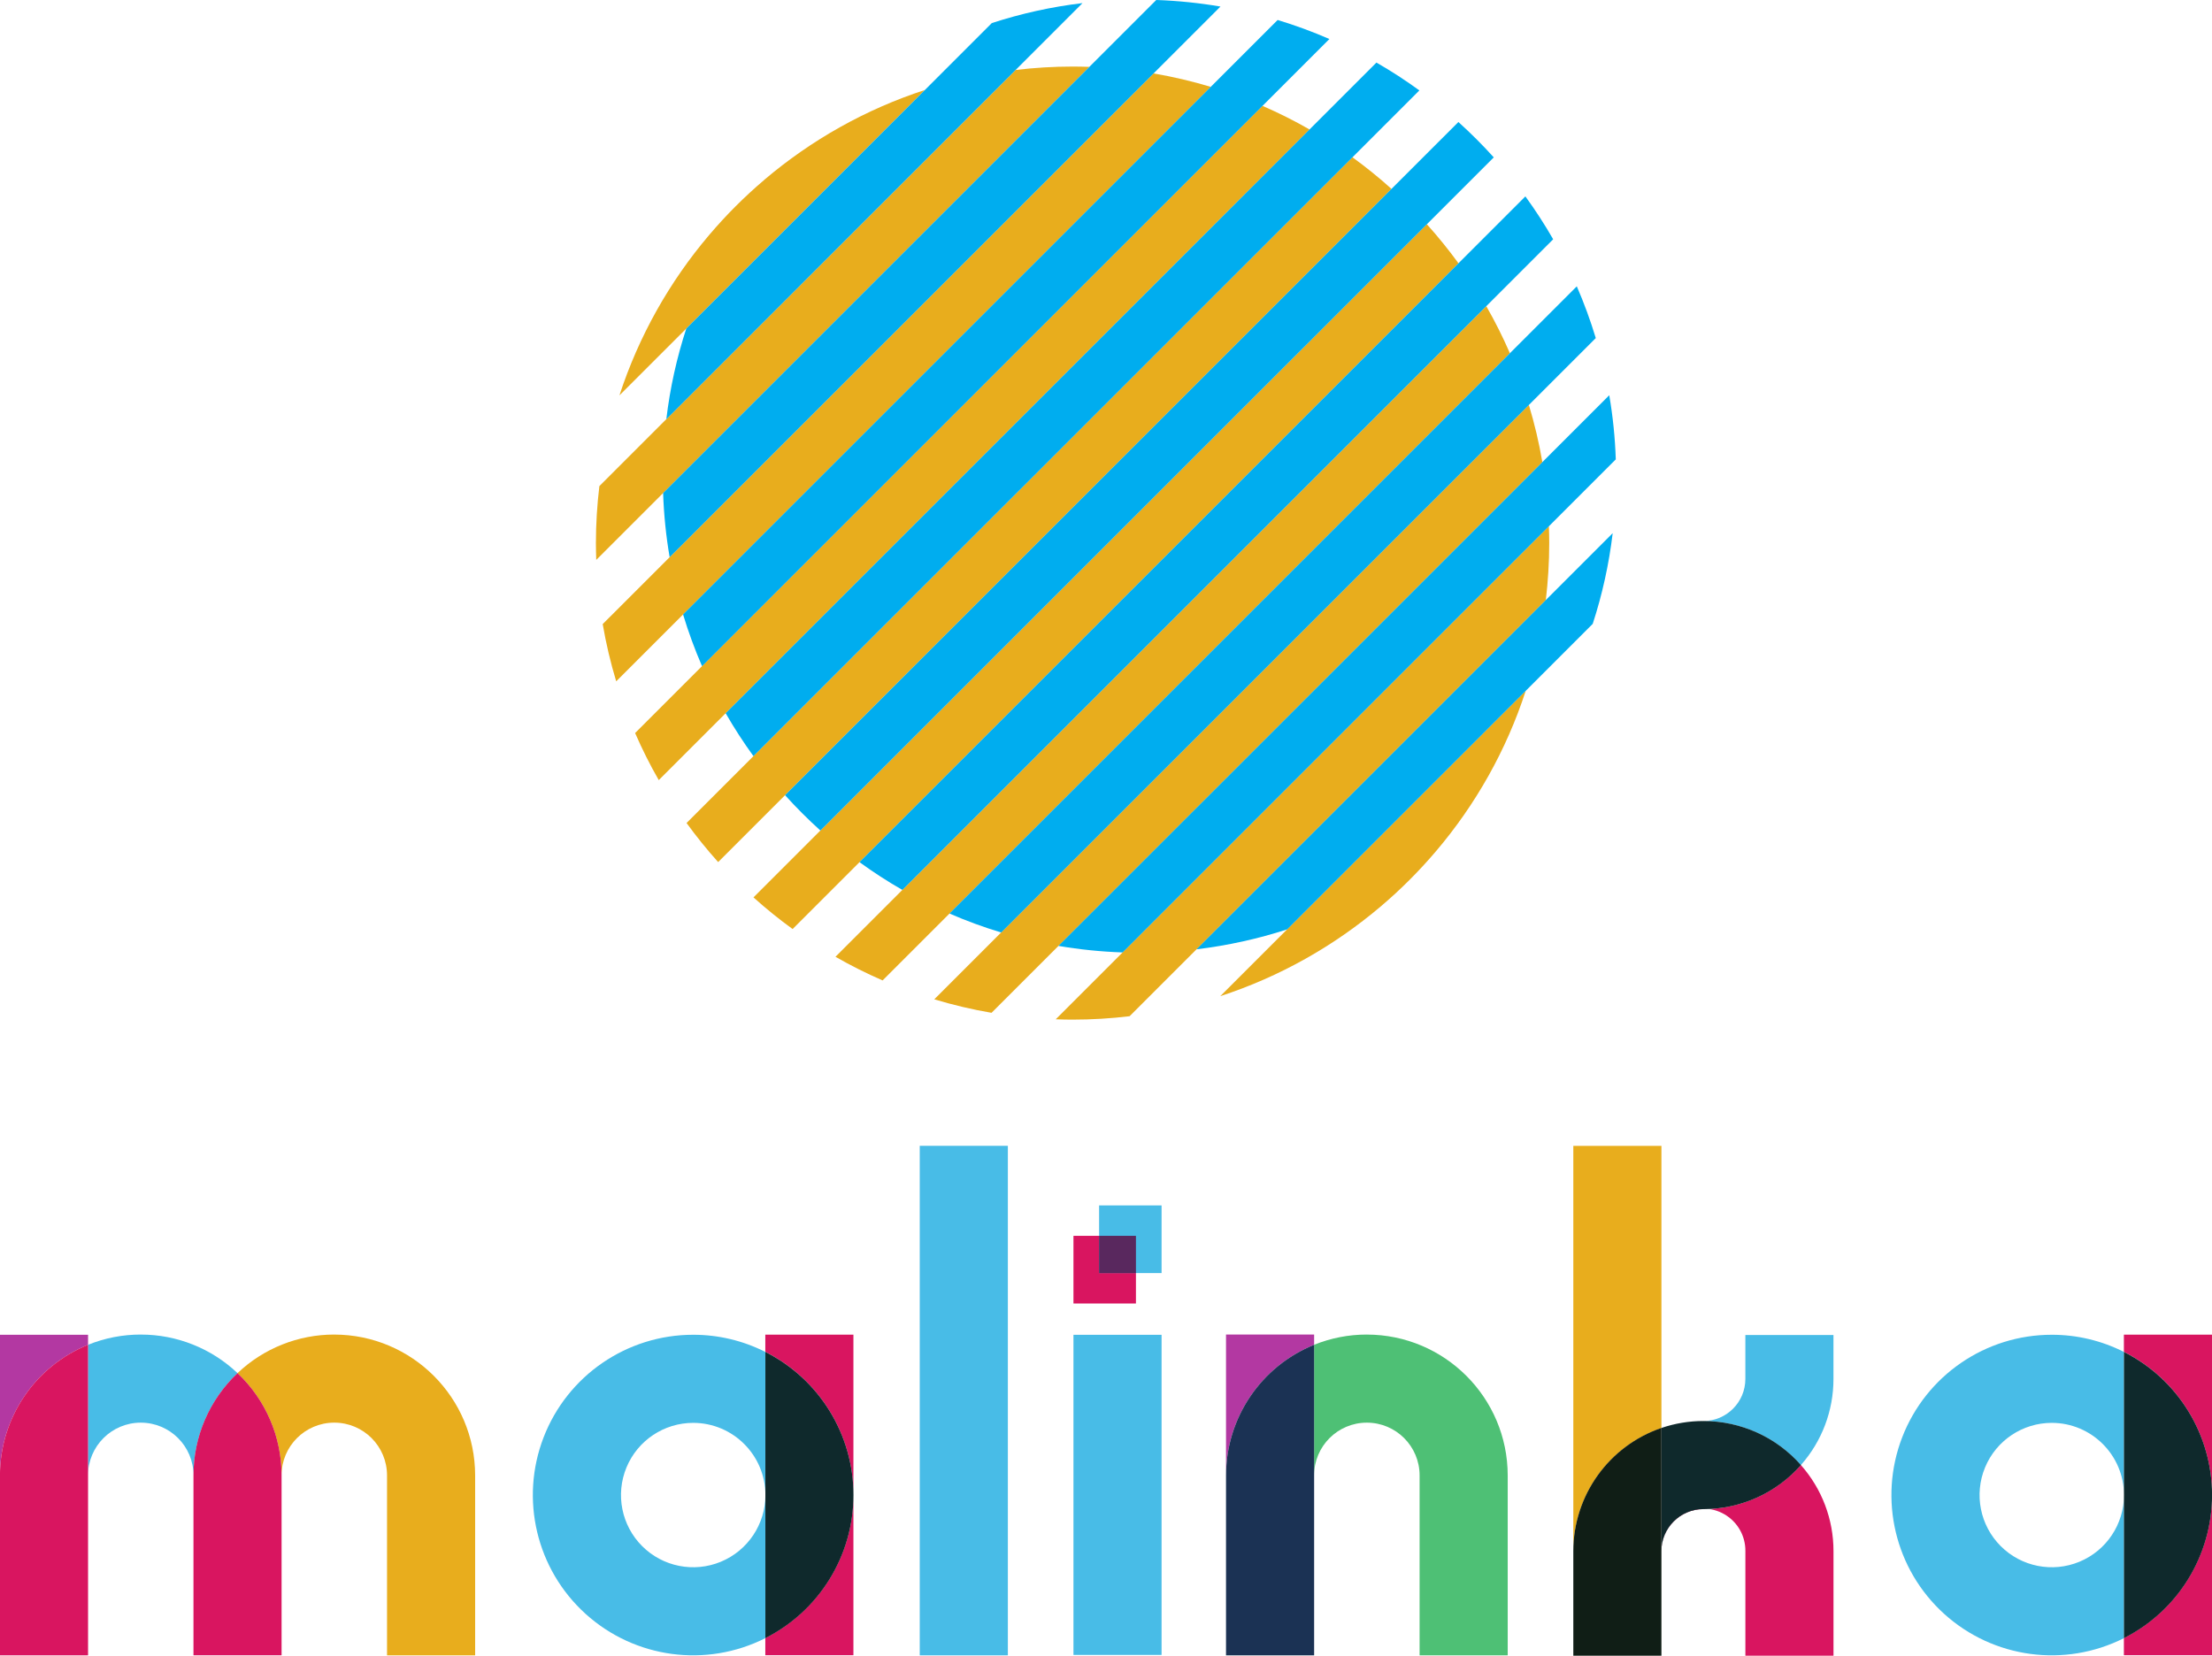 <?xml version="1.0" encoding="UTF-8" standalone="no"?>
<!-- Created with Inkscape (http://www.inkscape.org/) -->

<svg
   width="200mm"
   height="149.722mm"
   viewBox="0 0 200 149.722"
   version="1.1"
   id="svg1"
   inkscape:version="1.3 (0e150ed6c4, 2023-07-21)"
   sodipodi:docname="malinka_logo_sq.svg"
   xmlns:inkscape="http://www.inkscape.org/namespaces/inkscape"
   xmlns:sodipodi="http://sodipodi.sourceforge.net/DTD/sodipodi-0.dtd"
   xmlns="http://www.w3.org/2000/svg"
   xmlns:svg="http://www.w3.org/2000/svg">
  <sodipodi:namedview
     id="namedview1"
     pagecolor="#ffffff"
     bordercolor="#000000"
     borderopacity="0.25"
     inkscape:showpageshadow="2"
     inkscape:pageopacity="0.0"
     inkscape:pagecheckerboard="0"
     inkscape:deskcolor="#d1d1d1"
     inkscape:document-units="mm"
     inkscape:zoom="0.29734127"
     inkscape:cx="309.40878"
     inkscape:cy="354.81116"
     inkscape:window-width="1024"
     inkscape:window-height="1227"
     inkscape:window-x="-8"
     inkscape:window-y="-8"
     inkscape:window-maximized="1"
     inkscape:current-layer="layer1" />
  <defs
     id="defs1">
    <clipPath
       clipPathUnits="userSpaceOnUse"
       id="clipPath2">
      <path
         d="M 0,595.276 H 841.89 V 0 H 0 Z"
         transform="translate(-447.797,-487.572)"
         id="path2" />
    </clipPath>
    <clipPath
       clipPathUnits="userSpaceOnUse"
       id="clipPath4">
      <path
         d="M 0,595.276 H 841.89 V 0 H 0 Z"
         transform="translate(-494.121,-461.414)"
         id="path4" />
    </clipPath>
    <clipPath
       clipPathUnits="userSpaceOnUse"
       id="clipPath6">
      <path
         d="M 0,595.276 H 841.89 V 0 H 0 Z"
         transform="translate(-473.113,-476.653)"
         id="path6" />
    </clipPath>
    <clipPath
       clipPathUnits="userSpaceOnUse"
       id="clipPath8">
      <path
         d="M 0,595.276 H 841.89 V 0 H 0 Z"
         transform="translate(-374.545,-486.785)"
         id="path8" />
    </clipPath>
    <clipPath
       clipPathUnits="userSpaceOnUse"
       id="clipPath10">
      <path
         d="M 0,595.276 H 841.89 V 0 H 0 Z"
         transform="translate(-416.69,-492.7)"
         id="path10" />
    </clipPath>
    <clipPath
       clipPathUnits="userSpaceOnUse"
       id="clipPath12">
      <path
         d="M 0,595.276 H 841.89 V 0 H 0 Z"
         transform="translate(-534.541,-370.661)"
         id="path12" />
    </clipPath>
    <clipPath
       clipPathUnits="userSpaceOnUse"
       id="clipPath14">
      <path
         d="M 0,595.276 H 841.89 V 0 H 0 Z"
         transform="translate(-532.781,-391.37)"
         id="path14" />
    </clipPath>
    <clipPath
       clipPathUnits="userSpaceOnUse"
       id="clipPath16">
      <path
         d="M 0,595.276 H 841.89 V 0 H 0 Z"
         transform="translate(-528.526,-332.765)"
         id="path16" />
    </clipPath>
    <clipPath
       clipPathUnits="userSpaceOnUse"
       id="clipPath18">
      <path
         d="M 0,595.276 H 841.89 V 0 H 0 Z"
         transform="translate(-528.526,-332.765)"
         id="path18" />
    </clipPath>
    <clipPath
       clipPathUnits="userSpaceOnUse"
       id="clipPath20">
      <path
         d="M 0,595.276 H 841.89 V 0 H 0 Z"
         transform="translate(-511.286,-442.345)"
         id="path20" />
    </clipPath>
    <clipPath
       clipPathUnits="userSpaceOnUse"
       id="clipPath22">
      <path
         d="M 0,595.276 H 841.89 V 0 H 0 Z"
         transform="translate(-524.464,-419.288)"
         id="path22" />
    </clipPath>
    <clipPath
       clipPathUnits="userSpaceOnUse"
       id="clipPath24">
      <path
         d="M 0,595.276 H 841.89 V 0 H 0 Z"
         transform="translate(-478.202,-499.842)"
         id="path24" />
    </clipPath>
    <clipPath
       clipPathUnits="userSpaceOnUse"
       id="clipPath26">
      <path
         d="M 0,595.276 H 841.89 V 0 H 0 Z"
         transform="translate(-450.284,-508.16)"
         id="path26" />
    </clipPath>
    <clipPath
       clipPathUnits="userSpaceOnUse"
       id="clipPath28">
      <path
         d="M 0,595.276 H 841.89 V 0 H 0 Z"
         transform="translate(-501.258,-486.664)"
         id="path28" />
    </clipPath>
    <clipPath
       clipPathUnits="userSpaceOnUse"
       id="clipPath30">
      <path
         d="M 0,595.276 H 841.89 V 0 H 0 Z"
         transform="translate(-414.921,-509.046)"
         id="path30" />
    </clipPath>
    <clipPath
       clipPathUnits="userSpaceOnUse"
       id="clipPath32">
      <path
         d="M 0,595.276 H 841.89 V 0 H 0 Z"
         transform="translate(-550.807,-373.161)"
         id="path32" />
    </clipPath>
    <clipPath
       clipPathUnits="userSpaceOnUse"
       id="clipPath34">
      <path
         d="M 0,595.276 H 841.89 V 0 H 0 Z"
         transform="translate(-551.601,-392.079)"
         id="path34" />
    </clipPath>
    <clipPath
       clipPathUnits="userSpaceOnUse"
       id="clipPath36">
      <path
         d="M 0,595.276 H 841.89 V 0 H 0 Z"
         transform="translate(-520.328,-469.499)"
         id="path36" />
    </clipPath>
    <clipPath
       clipPathUnits="userSpaceOnUse"
       id="clipPath38">
      <path
         d="M 0,595.276 H 841.89 V 0 H 0 Z"
         transform="translate(-535.555,-448.502)"
         id="path38" />
    </clipPath>
    <clipPath
       clipPathUnits="userSpaceOnUse"
       id="clipPath40">
      <path
         d="M 0,595.276 H 841.89 V 0 H 0 Z"
         transform="translate(-546.474,-423.176)"
         id="path40" />
    </clipPath>
    <clipPath
       clipPathUnits="userSpaceOnUse"
       id="clipPath42">
      <path
         d="M 0,595.276 H 841.89 V 0 H 0 Z"
         transform="translate(-160.048,-167.67)"
         id="path42" />
    </clipPath>
    <clipPath
       clipPathUnits="userSpaceOnUse"
       id="clipPath44">
      <path
         d="M 0,595.276 H 841.89 V 0 H 0 Z"
         transform="translate(-173.56,-167.729)"
         id="path44" />
    </clipPath>
    <clipPath
       clipPathUnits="userSpaceOnUse"
       id="clipPath46">
      <path
         d="M 0,595.276 H 841.89 V 0 H 0 Z"
         transform="translate(-160.048,-165.105)"
         id="path46" />
    </clipPath>
    <clipPath
       clipPathUnits="userSpaceOnUse"
       id="clipPath48">
      <path
         d="M 0,595.276 H 841.89 V 0 H 0 Z"
         transform="translate(-223.153,-167.729)"
         id="path48" />
    </clipPath>
    <clipPath
       clipPathUnits="userSpaceOnUse"
       id="clipPath50">
      <path
         d="M 0,595.276 H 841.89 V 0 H 0 Z"
         transform="translate(-198.356,-157.835)"
         id="path50" />
    </clipPath>
    <clipPath
       clipPathUnits="userSpaceOnUse"
       id="clipPath52">
      <path
         d="M 0,595.276 H 841.89 V 0 H 0 Z"
         transform="translate(-356.21,-126.612)"
         id="path52" />
    </clipPath>
    <clipPath
       clipPathUnits="userSpaceOnUse"
       id="clipPath54">
      <path
         d="M 0,595.276 H 841.89 V 0 H 0 Z"
         transform="translate(-315.148,-167.674)"
         id="path54" />
    </clipPath>
    <clipPath
       clipPathUnits="userSpaceOnUse"
       id="clipPath56">
      <path
         d="M 0,595.276 H 841.89 V 0 H 0 Z"
         transform="translate(-333.643,-163.268)"
         id="path56" />
    </clipPath>
    <clipPath
       clipPathUnits="userSpaceOnUse"
       id="clipPath58">
      <path
         d="M 0,595.276 H 841.89 V 0 H 0 Z"
         id="path58" />
    </clipPath>
    <clipPath
       clipPathUnits="userSpaceOnUse"
       id="clipPath60">
      <path
         d="M 0,595.276 H 841.89 V 0 H 0 Z"
         transform="translate(-474.286,-167.729)"
         id="path60" />
    </clipPath>
    <clipPath
       clipPathUnits="userSpaceOnUse"
       id="clipPath62">
      <path
         d="M 0,595.276 H 841.89 V 0 H 0 Z"
         transform="translate(-487.798,-167.729)"
         id="path62" />
    </clipPath>
    <clipPath
       clipPathUnits="userSpaceOnUse"
       id="clipPath64">
      <path
         d="M 0,595.276 H 841.89 V 0 H 0 Z"
         transform="translate(-474.286,-165.104)"
         id="path64" />
    </clipPath>
    <clipPath
       clipPathUnits="userSpaceOnUse"
       id="clipPath66">
      <path
         d="M 0,595.276 H 841.89 V 0 H 0 Z"
         transform="translate(-599.039,-134.28)"
         id="path66" />
    </clipPath>
    <clipPath
       clipPathUnits="userSpaceOnUse"
       id="clipPath68">
      <path
         d="M 0,595.276 H 841.89 V 0 H 0 Z"
         transform="translate(-607.393,-167.618)"
         id="path68" />
    </clipPath>
    <clipPath
       clipPathUnits="userSpaceOnUse"
       id="clipPath70">
      <path
         d="M 0,595.276 H 841.89 V 0 H 0 Z"
         transform="translate(-574.065,-145.564)"
         id="path70" />
    </clipPath>
    <clipPath
       clipPathUnits="userSpaceOnUse"
       id="clipPath72">
      <path
         d="M 0,595.276 H 841.89 V 0 H 0 Z"
         transform="translate(-563.296,-216.089)"
         id="path72" />
    </clipPath>
    <clipPath
       clipPathUnits="userSpaceOnUse"
       id="clipPath74">
      <path
         d="M 0,595.276 H 841.89 V 0 H 0 Z"
         transform="translate(-563.296,-143.785)"
         id="path74" />
    </clipPath>
    <clipPath
       clipPathUnits="userSpaceOnUse"
       id="clipPath76">
      <path
         d="M 0,595.276 H 841.89 V 0 H 0 Z"
         transform="translate(-704.41,-126.612)"
         id="path76" />
    </clipPath>
    <clipPath
       clipPathUnits="userSpaceOnUse"
       id="clipPath78">
      <path
         d="M 0,595.276 H 841.89 V 0 H 0 Z"
         transform="translate(-663.347,-167.674)"
         id="path78" />
    </clipPath>
    <clipPath
       clipPathUnits="userSpaceOnUse"
       id="clipPath80">
      <path
         d="M 0,595.276 H 841.89 V 0 H 0 Z"
         transform="translate(-681.841,-163.268)"
         id="path80" />
    </clipPath>
    <clipPath
       clipPathUnits="userSpaceOnUse"
       id="clipPath82">
      <path
         d="M 0,595.276 H 841.89 V 0 H 0 Z"
         id="path82" />
    </clipPath>
    <clipPath
       clipPathUnits="userSpaceOnUse"
       id="clipPath84">
      <path
         d="M 0,595.276 H 841.89 V 0 H 0 Z"
         id="path84" />
    </clipPath>
    <clipPath
       clipPathUnits="userSpaceOnUse"
       id="clipPath86">
      <path
         d="M 0,595.276 H 841.89 V 0 H 0 Z"
         id="path86" />
    </clipPath>
    <clipPath
       clipPathUnits="userSpaceOnUse"
       id="clipPath88">
      <path
         d="M 0,595.276 H 841.89 V 0 H 0 Z"
         id="path88" />
    </clipPath>
  </defs>
  <g
     inkscape:label="Warstwa 1"
     inkscape:groupmode="layer"
     id="layer1"
     transform="translate(-22.754,-54.24)">
    <path
       id="path1"
       d="m 0,0 -152.292,-152.292 c -1.44,4.772 -2.603,9.668 -3.456,14.662 L -14.662,3.445 C -9.668,2.592 -4.773,1.44 0,0"
       style="fill:#e8ad1d;fill-opacity:1;fill-rule:nonzero;stroke:none"
       transform="matrix(0.353,0,0,-0.353,132.227,62.096)"
       clip-path="url(#clipPath2)" />
    <path
       id="path3"
       d="m 0,0 -172.47,-172.458 c -2.868,3.189 -5.57,6.534 -8.095,10.011 L -10.011,8.106 C -6.533,5.582 -3.189,2.88 0,0"
       style="fill:#e8ad1d;fill-opacity:1;fill-rule:nonzero;stroke:none"
       transform="matrix(0.353,0,0,-0.353,148.569,71.324)"
       clip-path="url(#clipPath4)" />
    <path
       id="path5"
       d="m 0,0 -166.689,-166.688 c -2.237,3.886 -4.252,7.917 -6.058,12.059 L -12.06,6.047 C -7.918,4.253 -3.887,2.226 0,0"
       style="fill:#e8ad1d;fill-opacity:1;fill-rule:nonzero;stroke:none"
       transform="matrix(0.353,0,0,-0.353,141.158,65.948)"
       clip-path="url(#clipPath6)" />
    <path
       id="path7"
       d="m 0,0 -61.103,-61.104 -17.154,-17.143 c 4.979,15.233 12.848,29.15 22.994,41.098 0.02,0.03 0.05,0.049 0.069,0.08 4.286,5.038 8.968,9.719 14.006,14.006 0.03,0.019 0.05,0.049 0.08,0.069 v 0.01 C -29.161,-12.849 -15.244,-4.969 0,0"
       style="fill:#e8ad1d;fill-opacity:1;fill-rule:nonzero;stroke:none"
       transform="matrix(0.353,0,0,-0.353,106.385,62.374)"
       clip-path="url(#clipPath8)" />
    <path
       id="path9"
       d="m 0,0 -126.313,-126.313 c -0.044,1.418 -0.088,2.835 -0.088,4.275 0,4.95 0.31,9.834 0.886,14.629 l 106.6,106.612 c 4.806,0.575 9.69,0.874 14.64,0.874 C -2.846,0.077 -1.417,0.044 0,0"
       style="fill:#e8ad1d;fill-opacity:1;fill-rule:nonzero;stroke:none"
       transform="matrix(0.353,0,0,-0.353,121.253,60.287)"
       clip-path="url(#clipPath10)" />
    <path
       id="path11"
       d="m 0,0 c 0,-4.961 -0.311,-9.845 -0.875,-14.64 l -106.611,-106.611 c -4.806,-0.576 -9.69,-0.875 -14.64,-0.875 -1.429,0 -2.857,0.033 -4.275,0.088 L -0.089,4.274 C -0.033,2.847 0,1.429 0,0"
       style="fill:#e8ad1d;fill-opacity:1;fill-rule:nonzero;stroke:none"
       transform="matrix(0.353,0,0,-0.353,162.829,103.34)"
       clip-path="url(#clipPath12)" />
    <path
       id="path13"
       d="m 0,0 -141.085,-141.074 c -4.995,0.852 -9.89,2.015 -14.663,3.455 L -3.455,14.662 C -2.016,9.9 -0.853,5.006 0,0"
       style="fill:#e8ad1d;fill-opacity:1;fill-rule:nonzero;stroke:none"
       transform="matrix(0.353,0,0,-0.353,162.207,96.034)"
       clip-path="url(#clipPath14)" />
    <path
       id="path15"
       d="m 0,0 c -4.96,-15.234 -12.829,-29.161 -22.975,-41.089 -4.326,-5.098 -9.057,-9.829 -14.155,-14.154 -11.947,-10.137 -25.864,-18.026 -41.107,-22.994 l 17.134,17.133 c 0.009,0.01 0.009,0.01 0.019,0.01 z"
       style="fill:#e8ad1d;fill-opacity:1;fill-rule:nonzero;stroke:none"
       transform="matrix(0.353,0,0,-0.353,160.706,116.709)"
       clip-path="url(#clipPath16)" />
    <path
       id="path17"
       d="m 0,0 -61.084,-61.094 c -0.01,0 -0.01,0 -0.019,-0.01 z"
       style="fill:#e8ad1d;fill-opacity:1;fill-rule:nonzero;stroke:none"
       transform="matrix(0.353,0,0,-0.353,160.706,116.709)"
       clip-path="url(#clipPath18)" />
    <path
       id="path19"
       d="m 0,0 -170.554,-170.554 c -3.488,2.525 -6.833,5.238 -10.022,8.107 L -8.106,10.011 C -5.238,6.822 -2.536,3.478 0,0"
       style="fill:#e8ad1d;fill-opacity:1;fill-rule:nonzero;stroke:none"
       transform="matrix(0.353,0,0,-0.353,154.624,78.051)"
       clip-path="url(#clipPath20)" />
    <path
       id="path21"
       d="m 0,0 -160.676,-160.676 c -4.153,1.805 -8.184,3.822 -12.071,6.058 L -6.058,12.071 C -3.821,8.173 -1.806,4.142 0,0"
       style="fill:#e8ad1d;fill-opacity:1;fill-rule:nonzero;stroke:none"
       transform="matrix(0.353,0,0,-0.353,159.274,86.185)"
       clip-path="url(#clipPath22)" />
    <path
       id="path23"
       d="m 0,0 -160.687,-160.675 c -1.86,4.297 -3.488,8.715 -4.862,13.255 L -13.256,4.873 C -8.727,3.5 -4.297,1.872 0,0"
       style="fill:#00adef;fill-opacity:1;fill-rule:nonzero;stroke:none"
       transform="matrix(0.353,0,0,-0.353,142.953,57.768)"
       clip-path="url(#clipPath24)" />
    <path
       id="path25"
       d="m 0,0 -141.086,-141.074 c -0.919,5.371 -1.484,10.852 -1.672,16.445 L -16.445,1.683 C -10.864,1.483 -5.371,0.919 0,0"
       style="fill:#00adef;fill-opacity:1;fill-rule:nonzero;stroke:none"
       transform="matrix(0.353,0,0,-0.353,133.104,54.833)"
       clip-path="url(#clipPath26)" />
    <path
       id="path27"
       d="m 0,0 -170.565,-170.554 c -2.559,3.533 -4.939,7.199 -7.121,10.996 L -10.997,7.132 C -7.198,4.95 -3.533,2.569 0,0"
       style="fill:#00adef;fill-opacity:1;fill-rule:nonzero;stroke:none"
       transform="matrix(0.353,0,0,-0.353,151.087,62.416)"
       clip-path="url(#clipPath28)" />
    <path
       id="path29"
       d="m 0,0 -17.145,-17.145 -89.451,-89.471 v 0.019 c 0.95,8.008 2.682,15.779 5.117,23.232 l 61.103,61.103 17.144,17.144 C -15.778,-2.692 -8.008,-0.95 0,0"
       style="fill:#00adef;fill-opacity:1;fill-rule:nonzero;stroke:none"
       transform="matrix(0.353,0,0,-0.353,120.629,54.521)"
       clip-path="url(#clipPath30)" />
    <path
       id="path31"
       d="m 0,0 c -0.96,-7.998 -2.683,-15.778 -5.118,-23.231 l -17.163,-17.165 -61.084,-61.093 c -0.01,0 -0.01,0 -0.02,-0.01 -7.443,-2.415 -15.223,-4.147 -23.221,-5.107 z"
       style="fill:#00adef;fill-opacity:1;fill-rule:nonzero;stroke:none"
       transform="matrix(0.353,0,0,-0.353,168.567,102.458)"
       clip-path="url(#clipPath32)" />
    <path
       id="path33"
       d="m 0,0 -126.312,-126.313 c -5.582,0.189 -11.075,0.753 -16.445,1.673 L -1.672,16.434 C -0.753,11.074 -0.188,5.581 0,0"
       style="fill:#00adef;fill-opacity:1;fill-rule:nonzero;stroke:none"
       transform="matrix(0.353,0,0,-0.353,168.847,95.784)"
       clip-path="url(#clipPath34)" />
    <path
       id="path35"
       d="m 0,0 -172.47,-172.459 c -3.167,2.857 -6.19,5.881 -9.058,9.059 L -9.059,9.059 C -5.892,6.202 -2.868,3.179 0,0"
       style="fill:#00adef;fill-opacity:1;fill-rule:nonzero;stroke:none"
       transform="matrix(0.353,0,0,-0.353,157.814,68.472)"
       clip-path="url(#clipPath36)" />
    <path
       id="path37"
       d="m 0,0 -166.689,-166.688 c -3.799,2.17 -7.464,4.562 -10.997,7.12 L -7.121,10.986 C -4.563,7.464 -2.182,3.799 0,0"
       style="fill:#00adef;fill-opacity:1;fill-rule:nonzero;stroke:none"
       transform="matrix(0.353,0,0,-0.353,163.186,75.879)"
       clip-path="url(#clipPath38)" />
    <path
       id="path39"
       d="m 0,0 -152.292,-152.281 c -4.53,1.361 -8.96,2.989 -13.256,4.861 L -4.862,13.255 C -3.001,8.959 -1.373,4.54 0,0"
       style="fill:#00adef;fill-opacity:1;fill-rule:nonzero;stroke:none"
       transform="matrix(0.353,0,0,-0.353,167.038,84.814)"
       clip-path="url(#clipPath40)" />
    <path
       id="path41"
       d="m 0,0 h -22.568 v -82.123 46.099 c 0.016,14.705 8.94,27.933 22.568,33.455 v 2.565 z"
       style="fill:#b338a2;fill-opacity:1;fill-rule:nonzero;stroke:none"
       transform="matrix(0.353,0,0,-0.353,30.716,174.95)"
       clip-path="url(#clipPath42)" />
    <path
       id="path43"
       d="m 0,0 c -4.631,0.005 -9.22,-0.887 -13.512,-2.625 v -33.458 c 0,7.463 6.05,13.513 13.512,13.513 7.462,0 13.512,-6.05 13.512,-13.513 v -46.103 46.103 c -0.005,9.91 4.077,19.384 11.284,26.186 C 18.107,-3.539 9.229,0.004 0,-0.004 Z"
       style="fill:#48bce7;fill-opacity:1;fill-rule:nonzero;stroke:none"
       transform="matrix(0.353,0,0,-0.353,35.482,174.93)"
       clip-path="url(#clipPath44)" />
    <path
       id="path45"
       d="M 0,0 C -13.628,-5.521 -22.552,-18.75 -22.568,-33.455 V -79.558 H 0 Z"
       style="fill:#d91560;fill-opacity:1;fill-rule:nonzero;stroke:none"
       transform="matrix(0.353,0,0,-0.353,30.716,175.855)"
       clip-path="url(#clipPath46)" />
    <path
       id="path47"
       d="m 0,0 c -9.229,0.007 -18.106,-3.535 -24.795,-9.894 7.206,-6.801 11.288,-16.275 11.283,-26.185 0,7.463 6.05,13.513 13.512,13.513 7.462,0 13.512,-6.05 13.512,-13.513 V -82.182 H 36.08 v 46.099 C 36.058,-16.166 19.917,-0.026 0.001,-0.004 Z"
       style="fill:#e8ad1d;fill-opacity:1;fill-rule:nonzero;stroke:none"
       transform="matrix(0.353,0,0,-0.353,52.978,174.93)"
       clip-path="url(#clipPath48)" />
    <path
       id="path49"
       d="m 0,0 c -7.207,-6.802 -11.289,-16.275 -11.284,-26.186 v -46.102 h 22.568 v 46.099 C 11.289,-16.279 7.207,-6.806 0,-0.004 Z"
       style="fill:#d91560;fill-opacity:1;fill-rule:nonzero;stroke:none"
       transform="matrix(0.353,0,0,-0.353,44.23,178.42)"
       clip-path="url(#clipPath50)" />
    <path
       id="path51"
       d="m 0,0 c -0.012,-15.496 -8.737,-29.668 -22.568,-36.657 v -4.406 H 0 Z M 0,41.062 H -22.568 V 36.656 C -8.738,29.667 -0.013,15.496 0,0 Z"
       style="fill:#d91560;fill-opacity:1;fill-rule:nonzero;stroke:none"
       transform="matrix(0.353,0,0,-0.353,99.917,189.435)"
       clip-path="url(#clipPath52)" />
    <path
       id="path53"
       d="m 0,0 c -16.982,0.004 -32.216,-10.447 -38.324,-26.293 -6.109,-15.847 -1.832,-33.817 10.76,-45.214 12.59,-11.396 30.898,-13.866 46.059,-6.213 v 36.658 c 0,-7.482 -4.506,-14.227 -11.417,-17.089 -6.912,-2.864 -14.868,-1.282 -20.158,4.008 -5.29,5.29 -6.872,13.247 -4.009,20.158 2.863,6.911 9.608,11.417 17.089,11.417 10.209,-0.012 18.483,-8.286 18.495,-18.494 V -4.406 C 12.763,-1.502 6.426,0.008 0,0"
       style="fill:#48bce7;fill-opacity:1;fill-rule:nonzero;stroke:none"
       transform="matrix(0.353,0,0,-0.353,85.431,174.949)"
       clip-path="url(#clipPath54)" />
    <path
       id="path55"
       d="m 0,0 v -36.656 -36.657 c 13.831,6.989 22.556,21.161 22.568,36.657 C 22.555,-21.16 13.83,-6.989 0,0"
       style="fill:#0f292c;fill-opacity:1;fill-rule:nonzero;stroke:none"
       transform="matrix(0.353,0,0,-0.353,91.956,176.503)"
       clip-path="url(#clipPath56)" />
    <path
       id="path57"
       d="M 395.543,215.981 H 372.974 V 85.44 h 22.569 z"
       style="fill:#48bce7;fill-opacity:1;fill-rule:nonzero;stroke:none"
       transform="matrix(0.353,0,0,-0.353,-25.746,234.101)"
       clip-path="url(#clipPath58)" />
    <path
       id="path59"
       d="m 0,0 h -22.568 v -82.183 46.1 c 0.016,14.705 8.94,27.932 22.568,33.454 v 2.625 z"
       style="fill:#b338a2;fill-opacity:1;fill-rule:nonzero;stroke:none"
       transform="matrix(0.353,0,0,-0.353,141.572,174.93)"
       clip-path="url(#clipPath60)" />
    <path
       id="path61"
       d="m 0,0 c -4.632,0.005 -9.221,-0.887 -13.513,-2.625 v -33.458 c 0,7.463 6.049,13.513 13.512,13.513 7.462,0 13.512,-6.05 13.512,-13.513 v -46.104 h 22.568 v 46.104 C 36.057,-16.166 19.916,-0.026 0,-0.004 Z"
       style="fill:#4ec075;fill-opacity:1;fill-rule:nonzero;stroke:none"
       transform="matrix(0.353,0,0,-0.353,146.339,174.93)"
       clip-path="url(#clipPath62)" />
    <path
       id="path63"
       d="M 0,0 C -13.628,-5.522 -22.552,-18.75 -22.568,-33.454 V -79.558 H 0 Z"
       style="fill:#1b3254;fill-opacity:1;fill-rule:nonzero;stroke:none"
       transform="matrix(0.353,0,0,-0.353,141.572,175.856)"
       clip-path="url(#clipPath64)" />
    <path
       id="path65"
       d="m 0,0 c -6.317,-7.177 -15.417,-11.288 -24.978,-11.284 -5.941,-0.01 -10.755,-4.824 -10.764,-10.765 -0.042,3.873 2,7.471 5.347,9.419 3.348,1.949 7.485,1.949 10.833,0 3.347,-1.948 5.39,-5.546 5.348,-9.419 V -48.847 H 8.354 v 26.798 C 8.361,-13.925 5.389,-6.08 0,0"
       style="fill:#d91560;fill-opacity:1;fill-rule:nonzero;stroke:none"
       transform="matrix(0.353,0,0,-0.353,185.582,186.73)"
       clip-path="url(#clipPath66)" />
    <path
       id="path67"
       d="m 0,0 h -22.568 v -11.284 c -0.01,-5.942 -4.825,-10.755 -10.765,-10.765 -3.662,0.003 -7.3,-0.598 -10.766,-1.783 12.741,4.345 26.843,0.597 35.744,-9.501 5.388,6.079 8.36,13.925 8.353,22.049 V 0 Z"
       style="fill:#48bce7;fill-opacity:1;fill-rule:nonzero;stroke:none"
       transform="matrix(0.353,0,0,-0.353,188.529,174.969)"
       clip-path="url(#clipPath68)" />
    <path
       id="path69"
       d="m 0,0 c -3.662,0.003 -7.3,-0.599 -10.765,-1.783 v -31.55 c 0.009,5.94 4.824,10.755 10.765,10.765 9.561,-0.004 18.66,4.107 24.978,11.284 C 18.66,-4.107 9.561,0.003 0,0"
       style="fill:#0f292c;fill-opacity:1;fill-rule:nonzero;stroke:none"
       transform="matrix(0.353,0,0,-0.353,176.772,182.749)"
       clip-path="url(#clipPath70)" />
    <path
       id="path71"
       d="m 0,0 h -22.568 v -103.854 c 0.016,14.256 9.082,26.929 22.568,31.55 z"
       style="fill:#e8ad1d;fill-opacity:1;fill-rule:nonzero;stroke:none"
       transform="matrix(0.353,0,0,-0.353,172.973,157.869)"
       clip-path="url(#clipPath72)" />
    <path
       id="path73"
       d="M 0,0 C -13.486,-4.621 -22.552,-17.294 -22.568,-31.55 V -58.347 H 0 v 26.797 z"
       style="fill:#101e16;fill-opacity:1;fill-rule:nonzero;stroke:none"
       transform="matrix(0.353,0,0,-0.353,172.973,183.376)"
       clip-path="url(#clipPath74)" />
    <path
       id="path75"
       d="m 0,0 c -0.013,-15.496 -8.737,-29.668 -22.568,-36.657 v -4.406 H 0 Z M 0,41.062 H -22.568 V 36.656 C -8.738,29.667 -0.013,15.496 0,0 Z"
       style="fill:#d91560;fill-opacity:1;fill-rule:nonzero;stroke:none"
       transform="matrix(0.353,0,0,-0.353,222.754,189.435)"
       clip-path="url(#clipPath76)" />
    <path
       id="path77"
       d="m 0,0 c -16.982,0.004 -32.216,-10.447 -38.324,-26.293 -6.109,-15.847 -1.832,-33.817 10.76,-45.214 12.59,-11.396 30.898,-13.866 46.058,-6.213 v 36.658 c 0.001,-7.482 -4.505,-14.227 -11.417,-17.089 -6.911,-2.864 -14.867,-1.282 -20.157,4.008 -5.29,5.29 -6.872,13.247 -4.009,20.158 2.863,6.911 9.608,11.417 17.089,11.417 10.209,-0.012 18.482,-8.286 18.494,-18.494 V -4.406 C 12.763,-1.502 6.426,0.008 0,0"
       style="fill:#48bce7;fill-opacity:1;fill-rule:nonzero;stroke:none"
       transform="matrix(0.353,0,0,-0.353,208.268,174.949)"
       clip-path="url(#clipPath78)" />
    <path
       id="path79"
       d="m 0,0 v -36.656 -36.657 c 13.831,6.989 22.556,21.161 22.568,36.657 C 22.556,-21.16 13.83,-6.989 0,0"
       style="fill:#0f292c;fill-opacity:1;fill-rule:nonzero;stroke:none"
       transform="matrix(0.353,0,0,-0.353,214.793,176.503)"
       clip-path="url(#clipPath80)" />
    <path
       id="path81"
       d="M 434.913,167.56 H 412.346 V 85.55 h 22.567 z"
       style="fill:#48bce7;fill-opacity:1;fill-rule:nonzero;stroke:none"
       transform="matrix(0.353,0,0,-0.353,-25.746,234.101)"
       clip-path="url(#clipPath82)" />
    <path
       id="path83"
       d="m 428.348,175.58 h -16.001 v 17.334 h 16.001 z"
       style="fill:#d91560;fill-opacity:1;fill-rule:nonzero;stroke:none"
       transform="matrix(0.353,0,0,-0.353,-25.746,234.101)"
       clip-path="url(#clipPath84)" />
    <path
       id="path85"
       d="m 434.913,183.372 h -16.001 v 17.334 h 16.001 z"
       style="fill:#48bce7;fill-opacity:1;fill-rule:nonzero;stroke:none"
       transform="matrix(0.353,0,0,-0.353,-25.746,234.101)"
       clip-path="url(#clipPath86)" />
    <path
       id="path87"
       d="m 418.913,183.373 h 9.436 v 9.541 h -9.436 z"
       style="fill:#59285e;fill-opacity:1;fill-rule:nonzero;stroke:none"
       transform="matrix(0.353,0,0,-0.353,-25.746,234.101)"
       clip-path="url(#clipPath88)" />
  </g>
</svg>
